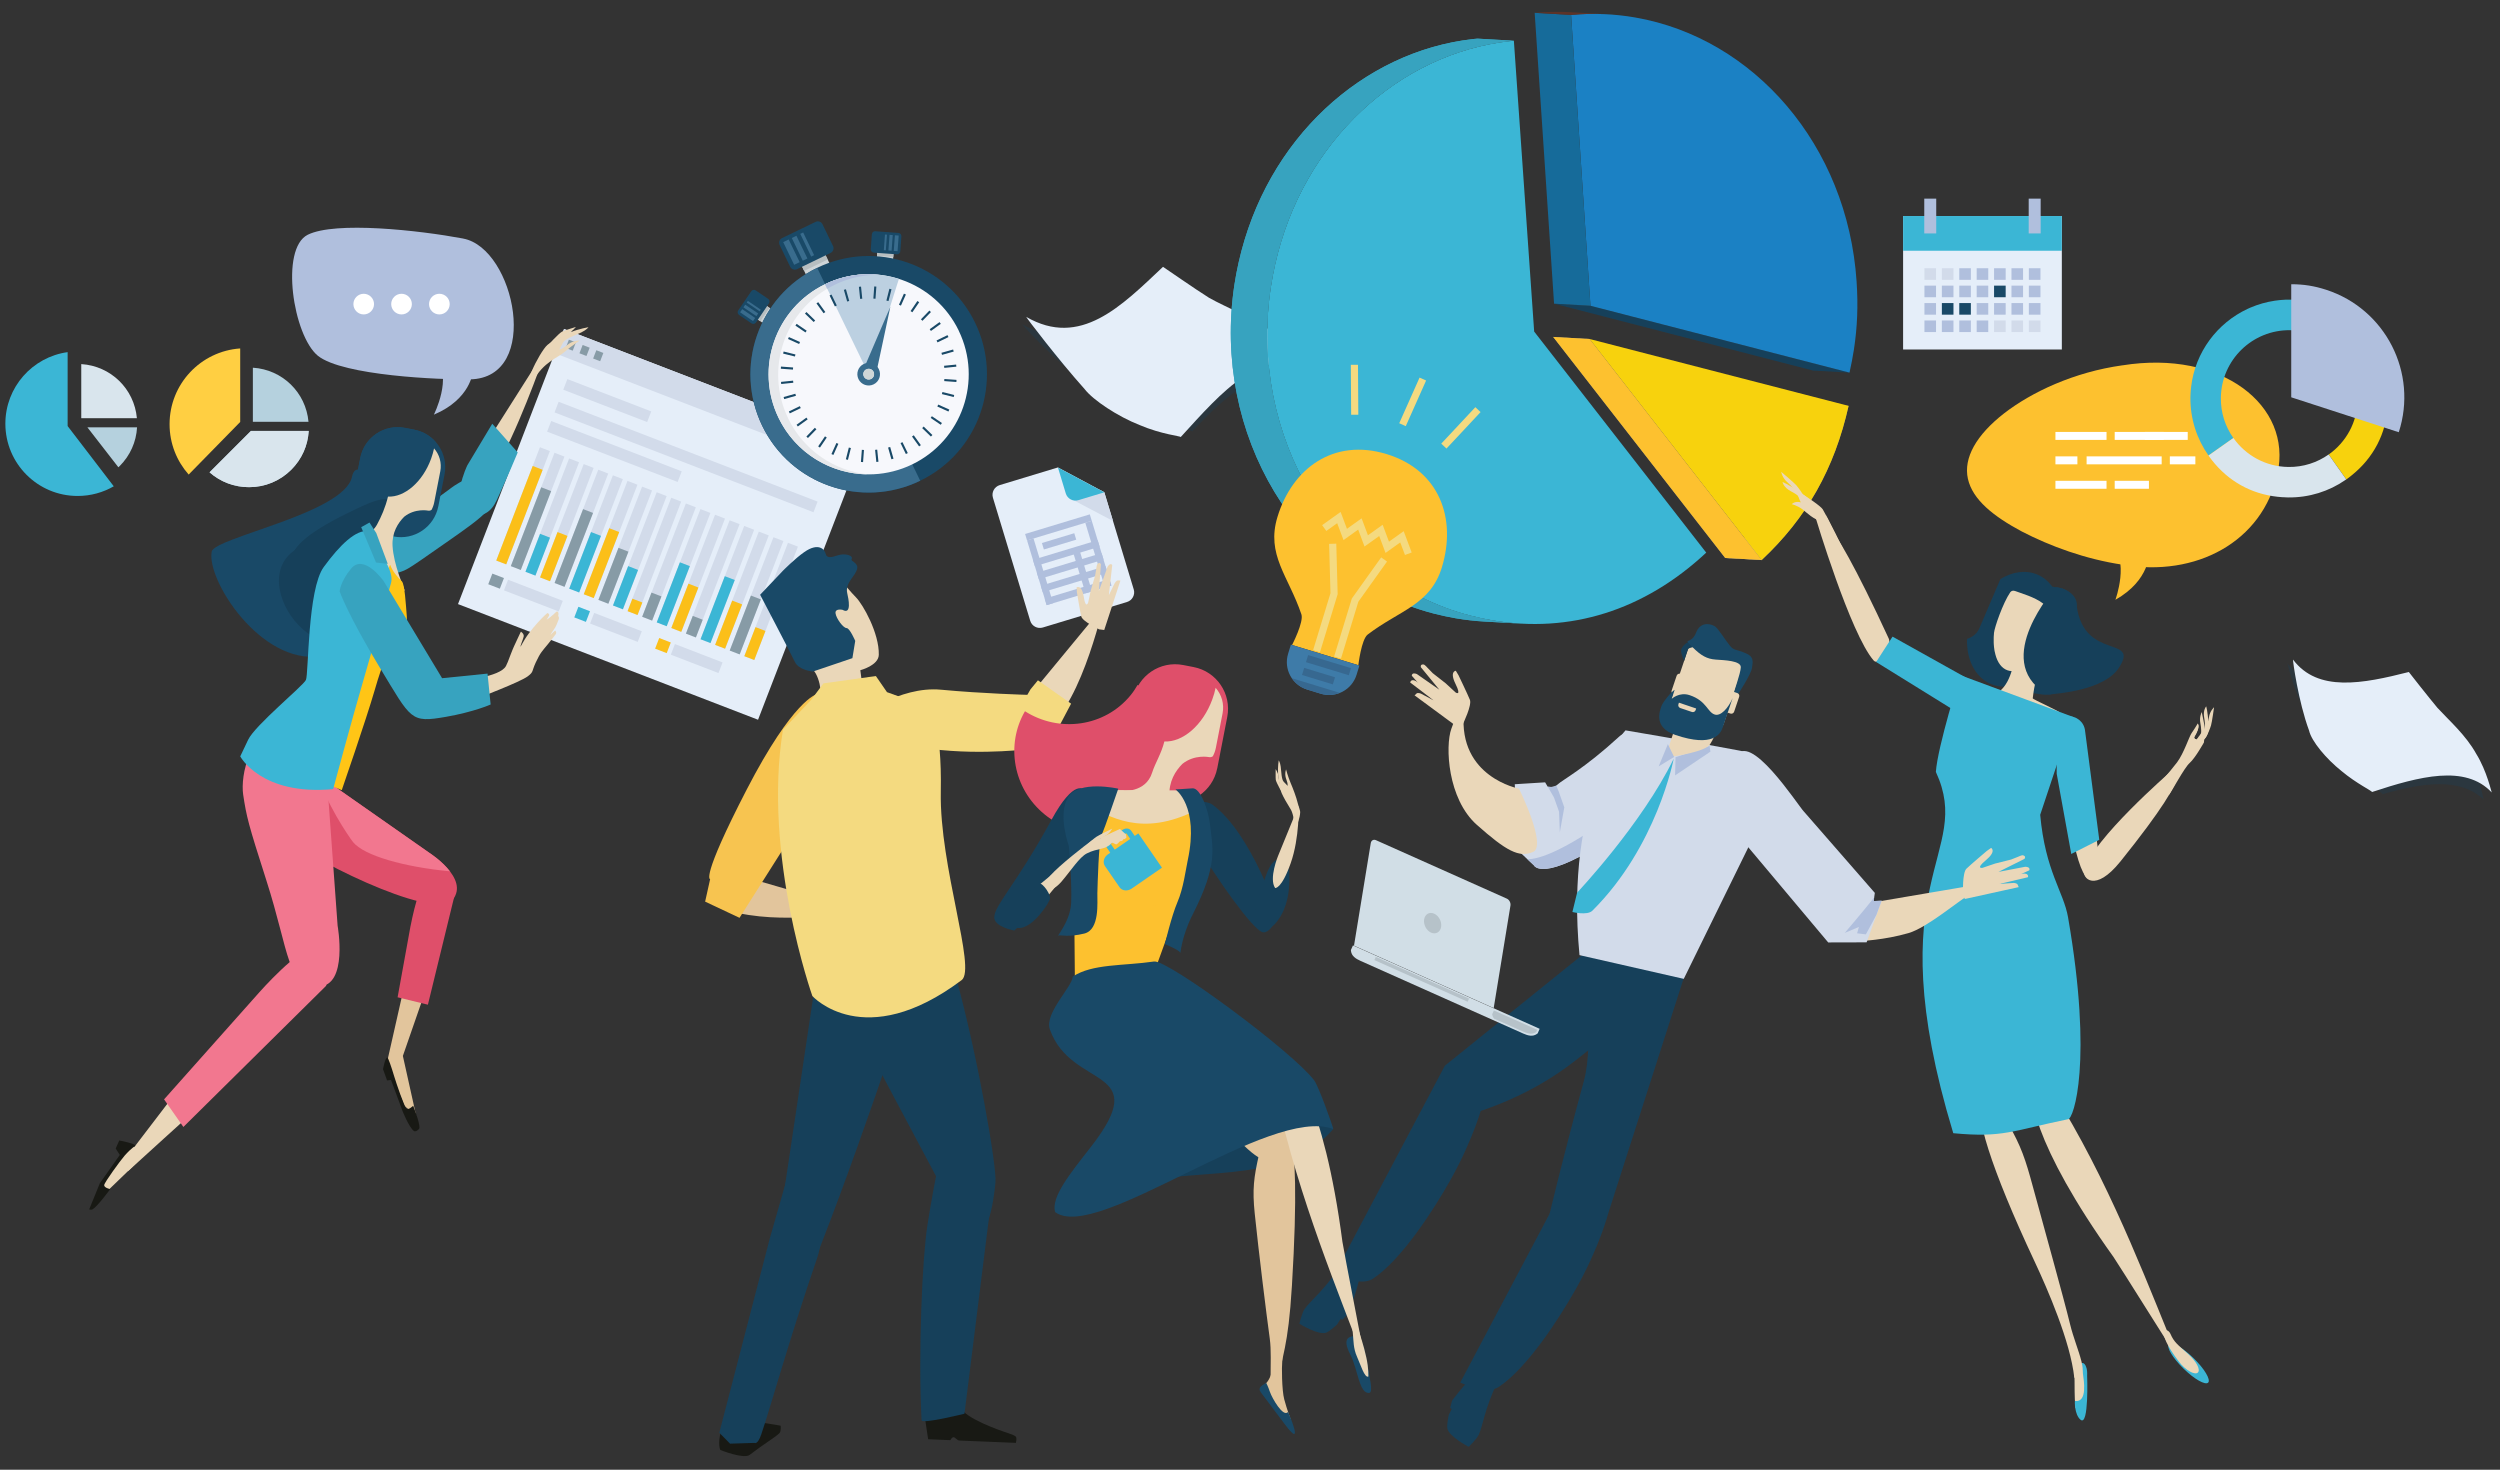 <svg xmlns="http://www.w3.org/2000/svg" xmlns:xlink="http://www.w3.org/1999/xlink" viewBox="0 0 750 440.93"><rect x="0" y="0" width="750" height="440.93" fill="#333333" stroke="none"/><defs><style>      .cls-1, .cls-2 {        fill: none;      }      .cls-3 {        fill: #166b9a;      }      .cls-4 {        fill: #8f8f8f;      }      .cls-5 {        fill: #f7c450;      }      .cls-6 {        fill: #b0bfdd;      }      .cls-7 {        fill: #376890;      }      .cls-8 {        fill: #3e7ba8;      }      .cls-9 {        fill: #d1dee6;      }      .cls-10 {        fill: #194967;      }      .cls-11 {        fill: #e2c59c;      }      .cls-12 {        fill: #181914;      }      .cls-13 {        fill: #879ba6;      }      .cls-14 {        fill: #ced5d8;      }      .cls-15 {        fill: #37a3bf;      }      .cls-16 {        fill: #e6e8eb;      }      .cls-17 {        fill: #ffcf42;      }      .cls-18 {        fill: #f2778f;      }      .cls-19 {        isolation: isolate;      }      .cls-20 {        fill: #fbbf19;      }      .cls-21 {        fill: #f7f8fc;      }      .cls-22 {        fill: #ffc516;      }      .cls-23 {        mix-blend-mode: multiply;      }      .cls-24 {        fill: #e5eef9;      }      .cls-25 {        fill: #ead7b9;      }      .cls-26 {        clip-path: url(#clippath-1);      }      .cls-27 {        clip-path: url(#clippath-2);      }      .cls-28 {        fill: #396c8d;      }      .cls-29 {        fill: #ced6d7;      }      .cls-30 {        fill: #fdc12f;      }      .cls-31 {        fill: #fff;      }      .cls-2 {        stroke: #f4da80;        stroke-miterlimit: 10;        stroke-width: 2.15px;      }      .cls-32 {        fill: #b7bec0;      }      .cls-33 {        fill: #bcd0e1;      }      .cls-34 {        fill: #16405a;      }      .cls-35 {        fill: #858585;      }      .cls-36 {        opacity: .3;      }      .cls-37 {        fill: #f4da80;      }      .cls-38 {        fill: #5d3328;      }      .cls-39 {        fill: #3bb6d5;      }      .cls-40 {        fill: #818181;      }      .cls-41 {        fill: #df4f6a;      }      .cls-42 {        fill: #d9e5ed;      }      .cls-43 {        fill: #b6c2c9;      }      .cls-44 {        fill: #d2dbea;      }      .cls-45 {        clip-path: url(#clippath);      }      .cls-46 {        fill: #b5d1de;      }      .cls-47 {        fill: #1b81c4;      }      .cls-48 {        fill: #f7d20d;      }    </style><clipPath id="clippath"><path class="cls-1" d="M528.49,168.02l-10.93-.62c13.5-12.63,21.86-27.44,26.08-46.26l10.93.62c-4.23,18.82-12.58,33.63-26.09,46.26Z"></path></clipPath><clipPath id="clippath-1"><path class="cls-1" d="M471.3,3.66c3.64.21,7.29.42,10.93.62-3.58-.2-7.22-.15-10.9.19l-10.93-.62c3.68-.33,7.32-.39,10.9-.18Z"></path></clipPath><clipPath id="clippath-2"><path class="cls-15" d="M456.23,187.08c-3.64-.21-7.28-.41-10.93-.62-2.87-.16-5.77-.5-8.69-1-2.14-.37-4.29-.84-6.45-1.39-40.92-10.57-66.67-53.9-59.83-98.69.34-2.2.75-4.41,1.25-6.61,8.38-37.27,37.31-63.31,70.31-67.05.5-.06.9-.11,1.34-.13l10.93.62c-.44.02-.84.07-1.34.13-33,3.73-61.93,29.77-70.31,67.05-.5,2.21-.91,4.41-1.25,6.61-6.83,44.78,18.91,88.12,59.83,98.68,2.16.56,4.31,1.02,6.45,1.39,2.91.51,5.81.84,8.68,1Z"></path></clipPath></defs><g class="cls-19"><g id="PPC_-_Content"><g><g><rect class="cls-24" x="154.08" y="109.06" width="88.45" height="96.47" transform="translate(-19.78 285.77) rotate(-68.92)"></rect><rect class="cls-44" x="208.92" y="71.43" width="7.79" height="96.47" transform="translate(24.62 275.2) rotate(-68.92)"></rect><rect class="cls-13" x="169.91" y="102.42" width="2.67" height="2.26" transform="translate(13.05 226.12) rotate(-68.93)"></rect><rect class="cls-13" x="174.03" y="104.01" width="2.67" height="2.26" transform="translate(14.19 230.96) rotate(-68.92)"></rect><rect class="cls-13" x="178.15" y="105.59" width="2.67" height="2.26" transform="translate(15.34 235.81) rotate(-68.92)"></rect></g><rect class="cls-44" x="204.1" y="95.47" width="3.42" height="83.26" transform="translate(3.87 279.83) rotate(-68.92)"></rect><rect class="cls-44" x="182.61" y="114.46" width="3.42" height="41.97" transform="translate(-8.35 258.72) rotate(-68.92)"></rect><rect class="cls-13" x="147.12" y="172.5" width="3.42" height="3.73" transform="translate(-67.4 250.5) rotate(-68.92)"></rect><rect class="cls-44" x="158.3" y="169.87" width="3.42" height="17.6" transform="translate(-64.25 263.72) rotate(-68.92)"></rect><rect class="cls-39" x="172.94" y="182.45" width="3.42" height="3.73" transform="translate(-60.12 281.05) rotate(-68.94)"></rect><rect class="cls-44" x="183.06" y="180.56" width="3.42" height="15.32" transform="translate(-57.3 292.93) rotate(-68.92)"></rect><rect class="cls-20" x="197.17" y="191.79" width="3.42" height="3.73" transform="translate(-53.36 309.55) rotate(-68.91)"></rect><rect class="cls-44" x="207.29" y="189.89" width="3.42" height="15.32" transform="translate(-50.49 321.53) rotate(-68.92)"></rect><rect class="cls-44" x="180.46" y="106.68" width="3.42" height="26.97" transform="translate(4.53 246.93) rotate(-68.92)"></rect><g><g><rect class="cls-44" x="138.7" y="150.14" width="36.43" height="3.2" transform="translate(-41.1 243.58) rotate(-68.92)"></rect><rect class="cls-44" x="143.08" y="151.82" width="36.44" height="3.2" transform="translate(-39.88 248.73) rotate(-68.92)"></rect><rect class="cls-44" x="147.46" y="153.51" width="36.44" height="3.2" transform="translate(-38.65 253.91) rotate(-68.92)"></rect><rect class="cls-44" x="151.84" y="155.2" width="36.43" height="3.2" transform="translate(-37.4 259.11) rotate(-68.93)"></rect><rect class="cls-44" x="156.21" y="156.88" width="36.44" height="3.2" transform="translate(-36.19 264.24) rotate(-68.92)"></rect><rect class="cls-44" x="160.59" y="158.57" width="36.44" height="3.2" transform="translate(-34.98 269.36) rotate(-68.91)"></rect><rect class="cls-44" x="164.97" y="160.26" width="36.44" height="3.2" transform="translate(-33.75 274.52) rotate(-68.91)"></rect><rect class="cls-44" x="169.34" y="161.95" width="36.43" height="3.2" transform="translate(-32.52 279.7) rotate(-68.91)"></rect><rect class="cls-44" x="173.72" y="163.63" width="36.43" height="3.2" transform="translate(-31.28 284.87) rotate(-68.91)"></rect><rect class="cls-44" x="178.1" y="165.32" width="36.44" height="3.2" transform="translate(-30.05 290.05) rotate(-68.92)"></rect><rect class="cls-44" x="182.48" y="167.01" width="36.44" height="3.2" transform="translate(-28.81 295.24) rotate(-68.92)"></rect><rect class="cls-44" x="186.85" y="168.7" width="36.43" height="3.2" transform="translate(-27.61 300.35) rotate(-68.91)"></rect><rect class="cls-44" x="191.23" y="170.38" width="36.43" height="3.2" transform="translate(-26.4 305.48) rotate(-68.9)"></rect><rect class="cls-44" x="195.61" y="172.07" width="36.43" height="3.2" transform="translate(-25.18 310.63) rotate(-68.9)"></rect><rect class="cls-44" x="199.98" y="173.76" width="36.44" height="3.2" transform="translate(-23.88 315.93) rotate(-68.93)"></rect><rect class="cls-44" x="204.36" y="175.44" width="36.44" height="3.2" transform="translate(-22.67 321.06) rotate(-68.92)"></rect><rect class="cls-44" x="208.74" y="177.13" width="36.44" height="3.2" transform="translate(-21.51 326.1) rotate(-68.89)"></rect><rect class="cls-44" x="213.12" y="178.82" width="36.43" height="3.2" transform="translate(-20.19 331.42) rotate(-68.93)"></rect></g><g><rect class="cls-20" x="221.79" y="191.45" width="9.35" height="3.2" transform="translate(-35.09 334.99) rotate(-68.93)"></rect><rect class="cls-13" x="214.74" y="185.88" width="17.68" height="3.2" transform="translate(-31.76 328.68) rotate(-68.92)"></rect><rect class="cls-20" x="211.47" y="185.8" width="14.24" height="3.2" transform="translate(-34.89 323.95) rotate(-68.92)"></rect><rect class="cls-39" x="205.16" y="181.3" width="20.27" height="3.2" transform="translate(-32.73 318.12) rotate(-68.95)"></rect><rect class="cls-13" x="205.45" y="186.41" width="5.7" height="3.2" transform="translate(-42.05 314.74) rotate(-68.92)"></rect><rect class="cls-20" x="198.33" y="180.73" width="14.26" height="3.2" transform="translate(-38.66 308.29) rotate(-68.88)"></rect><rect class="cls-39" x="192.33" y="176.68" width="19.32" height="3.2" transform="translate(-36.99 302.67) rotate(-68.93)"></rect><rect class="cls-13" x="191.65" y="180.38" width="7.78" height="3.2" transform="translate(-44.57 299.02) rotate(-68.93)"></rect><rect class="cls-20" x="188.48" y="180.44" width="4.02" height="3.2" transform="translate(-47.86 294.36) rotate(-68.93)"></rect><rect class="cls-39" x="181.34" y="174.73" width="12.66" height="3.19" transform="translate(-44.37 288) rotate(-68.92)"></rect><rect class="cls-13" x="175.65" y="171.14" width="16.74" height="3.2" transform="translate(-43.36 282.27) rotate(-68.91)"></rect><rect class="cls-20" x="169.84" y="167.35" width="21.23" height="3.2" transform="translate(-42.14 276.48) rotate(-68.9)"></rect><rect class="cls-39" x="166.43" y="167.08" width="18.2" height="3.2" transform="translate(-44.98 271.83) rotate(-68.93)"></rect><rect class="cls-13" x="160.27" y="162.8" width="23.76" height="3.2" transform="translate(-43.19 265.85) rotate(-68.91)"></rect><rect class="cls-20" x="158.84" y="165.4" width="14.58" height="3.2" transform="translate(-49.43 261.98) rotate(-68.93)"></rect><rect class="cls-39" x="155.22" y="164.82" width="12.2" height="3.2" transform="translate(-51.92 257.23) rotate(-68.96)"></rect><rect class="cls-13" x="146.63" y="157" width="25.35" height="3.2" transform="translate(-45.97 250.22) rotate(-68.93)"></rect><rect class="cls-20" x="140.63" y="152.95" width="30.41" height="3.2" transform="translate(-44.42 244.37) rotate(-68.92)"></rect></g></g></g><g><path class="cls-24" d="M340.12,176.81c.49,1.61-.42,3.31-2.03,3.79l-25.24,7.65c-1.61.49-3.31-.42-3.79-2.03l-11.18-36.89c-.49-1.61.42-3.31,2.03-3.8l17.47-5.3,13.91,7.44,8.82,29.12Z"></path><polygon class="cls-44" points="321.29 149.66 333.9 156.3 331.29 147.69 330.03 147.01 321.29 149.66"></polygon><path class="cls-39" d="M317.38,140.25l2.35,7.77c.49,1.61,2.18,2.52,3.79,2.03l7.77-2.35-13.91-7.44Z"></path><rect class="cls-6" x="310.91" y="168.86" width="20.29" height="2.03" transform="translate(-35.46 100.39) rotate(-16.86)"></rect><rect class="cls-6" x="312.66" y="161.38" width="10.14" height="2.03" transform="translate(-33.45 99.14) rotate(-16.86)"></rect><rect class="cls-6" x="309.74" y="164.97" width="20.29" height="2.03" transform="translate(-34.39 99.9) rotate(-16.86)"></rect><rect class="cls-6" x="307.38" y="157.21" width="20.29" height="2.03" transform="translate(-32.24 98.89) rotate(-16.86)"></rect><rect class="cls-6" x="312.09" y="172.74" width="20.29" height="2.03" transform="translate(-36.54 100.92) rotate(-16.86)"></rect><rect class="cls-6" x="313.27" y="176.62" width="20.29" height="2.03" transform="translate(-37.62 101.43) rotate(-16.86)"></rect><rect class="cls-6" x="311.01" y="161.4" width="2.03" height="20.29" transform="translate(-36.34 97.86) rotate(-16.86)"></rect><rect class="cls-6" x="323.69" y="164.82" width="2.03" height="13.19" transform="translate(-35.75 101.51) rotate(-16.86)"></rect><rect class="cls-6" x="328.48" y="156.11" width="2.03" height="20.29" transform="translate(-34.05 102.7) rotate(-16.86)"></rect></g><g class="cls-36"><path class="cls-34" d="M306.67,97.27c14.36,8.25,25.72-.45,36.87-10.35,0,.04,11.41,3.32,15.68,4.45,5.92,1.21,13.93,4.51,20.95,10.25,6.94,5.29,12.89,13.03,12.86,12.9-13.8-6.4-24.72,3.55-35.38,14.94-.07-.38-6.32-1.64-13.47-4.56-7.13-2.74-15.17-7.15-18.09-9.81-9.15-6.3-19.38-17.55-19.43-17.82Z"></path></g><path class="cls-24" d="M307.86,95.06c16.23,9.41,28.56-3.23,41.04-15.01,0-.04,9.91,6.86,13.8,9.28,5.38,3.04,12.94,5.81,19.66,10.72,6.64,4.44,12.44,11.01,12.43,10.92-16.11-7.91-28.25,6.68-40.58,20.15-.06-.32-5.73-.79-12.31-3.6-6.53-2.56-13.97-7.46-16.53-10.81-8.02-8.97-17.47-21.4-17.51-21.65Z"></path><g><g class="cls-19"><g class="cls-19"><g class="cls-45"><g class="cls-19"><path class="cls-35" d="M528.49,168.02l-10.93-.62c13.5-12.63,21.86-27.44,26.08-46.26l10.93.62c-4.23,18.82-12.58,33.63-26.09,46.26"></path></g></g></g><path class="cls-4" d="M476.88,101.7l51.61,66.32c13.5-12.63,21.86-27.44,26.09-46.26-4.23,18.82-12.58,33.63-26.09,46.26l-51.61-66.32Z"></path><polygon class="cls-40" points="528.49 168.02 517.56 167.4 465.95 101.08 476.88 101.7 528.49 168.02"></polygon><path class="cls-48" d="M476.88,101.7l77.7,20.06c-4.23,18.82-12.58,33.63-26.09,46.26l-51.61-66.32Z"></path><polygon class="cls-30" points="528.49 168.02 517.56 167.4 465.95 101.08 476.88 101.7 528.49 168.02"></polygon></g><g class="cls-19"><polygon class="cls-34" points="554.85 111.79 543.92 111.17 466.22 91.1 477.14 91.73 554.85 111.79"></polygon><path class="cls-47" d="M490.54,5.24c35.52,6.16,63.72,38.22,66.44,79.23.48,7.23.23,13.68-.81,20.43-.35,2.25-.79,4.53-1.32,6.89l-77.71-20.06-5.81-87.26c6.56-.59,12.99-.31,19.2.77Z"></path><polygon class="cls-3" points="477.14 91.73 466.22 91.1 460.4 3.85 471.33 4.47 477.14 91.73"></polygon><g class="cls-19"><g class="cls-26"><g class="cls-19"><path class="cls-38" d="M471.33,4.47l-10.93-.62c3.68-.33,7.32-.39,10.9-.18l10.93.62c-3.58-.2-7.22-.15-10.9.19"></path></g></g></g></g><g class="cls-19"><path class="cls-39" d="M454.16,12.21l6.09,87.26,51.62,66.32c-18.57,17.35-40.91,24.35-64.32,20.29-2.14-.37-4.29-.83-6.45-1.39-40.92-10.57-66.67-53.9-59.83-98.68.34-2.2.75-4.41,1.25-6.61,8.38-37.27,37.31-63.32,70.31-67.05.5-.06.9-.11,1.34-.13Z"></path><g><path class="cls-15" d="M456.23,187.08c-3.64-.21-7.28-.41-10.93-.62-2.87-.16-5.77-.5-8.69-1-2.14-.37-4.29-.84-6.45-1.39-40.92-10.57-66.67-53.9-59.83-98.69.34-2.2.75-4.41,1.25-6.61,8.38-37.27,37.31-63.31,70.31-67.05.5-.06.9-.11,1.34-.13l10.93.62c-.44.02-.84.07-1.34.13-33,3.73-61.93,29.77-70.31,67.05-.5,2.21-.91,4.41-1.25,6.61-6.83,44.78,18.91,88.12,59.83,98.68,2.16.56,4.31,1.02,6.45,1.39,2.91.51,5.81.84,8.68,1Z"></path><g class="cls-27"><g class="cls-19"><path class="cls-15" d="M456.23,187.08l-10.93-.62c-2.87-.16-5.77-.5-8.69-1-2.14-.37-4.29-.84-6.45-1.39-40.92-10.57-66.67-53.9-59.83-98.69.34-2.2.75-4.41,1.25-6.61,5.76-25.61,21.22-45.92,41.04-57.33l10.93.62c-19.81,11.41-35.28,31.72-41.04,57.33-.5,2.21-.91,4.41-1.25,6.61-6.83,44.78,18.91,88.12,59.83,98.68,2.16.56,4.31,1.02,6.45,1.39,2.91.51,5.81.84,8.68,1"></path><path class="cls-15" d="M423.55,22.05l-10.93-.62c9.02-5.2,18.95-8.55,29.27-9.71.5-.06.9-.11,1.34-.13l10.93.62c-.44.02-.84.07-1.34.13-10.32,1.17-20.25,4.52-29.27,9.71"></path></g></g></g></g></g><g><path class="cls-6" d="M138.95,71.56c-13.33-2.49-38.36-5.25-46.64-1.13-8.35,4.2-4.39,30.19,3.05,36.3,7.5,6.02,36.91,7.22,45.59,7.08,21.62-.35,13.53-39.35-2-42.24Z"></path><path class="cls-6" d="M141.84,111.55s-.58,8.18-11.68,12.85c0,0,5.75-11.36.58-16.94-3.1-3.35,11.1,4.09,11.1,4.09Z"></path></g><g><path class="cls-25" d="M622.69,422.31s-.27-1.3-.3-4.77c-.02-2.03,0-4.4-.11-5.36-.21-2.06,2.67-2.58,3.13-.83.46,1.74.31,10-1.49,10.74-.71.29-1.42.44-1.23.23Z"></path><path class="cls-39" d="M622.47,420.3c3.88.52,2.65-6.3,2.42-8.13-.22-1.75-.73-1.56-.57-2.82.14-1.06,2.03-.41,1.82,3.34,0,0,.59,15.37-1.98,13.23-1.87-1.56-1.73-5.63-1.69-5.62Z"></path><path class="cls-25" d="M594.94,330.31c1.04-.82,5.36,3.01,7.41,6.59,4.03,7.02,5.32,11.01,7.49,19.02,3.44,12.7,9.11,32.84,11.21,41.45,1.89,7.76,6.72,16.34,1.24,15.94-1.17-10.82-8.01-26.54-11.87-34.77-13.19-28.09-18.68-45.72-15.48-48.22Z"></path><path class="cls-25" d="M618.87,332.42c-1.09-1.83-2.17-3.63-3.25-5.39-2.37-2.29-4.09-3.33-4.95-2.79-3.22,2.05-.84,19.03,23.38,52.86,1.22,1.7,20.11,31.96,19.78,31.17-8.66-20.64-18.83-48.71-34.96-75.85Z"></path><path class="cls-39" d="M655.04,410.57c3.25,3.18,6.57,5.07,7.41,4.21.84-.86-1.11-4.14-4.36-7.32-3.25-3.18-6.57-5.07-7.41-4.21-.84.86,1.11,4.14,4.36,7.32Z"></path><path class="cls-25" d="M653.66,408.49c2.03,2.67,4.86,4.13,5.71,3.27.84-.86-.43-3.31-2.93-5.55-3.16-2.83-4.25-3.58-5.3-6.04-.98-2.31-5.1-1.72,2.53,8.32Z"></path><path class="cls-34" d="M593.83,188.44l6.29-14.72c3.59-2.21,7.61-2.83,11.13-1.33,6.79,2.9,9.16,12.59,5.29,21.65-3.87,9.06-12.51,14.05-19.3,11.15-4.75-2.03-7.33-7.39-7.13-13.52,1.64-.49,3.03-1.62,3.72-3.23Z"></path><path class="cls-34" d="M619.52,204.74c-.38,2.52-3.57,4.12-7.12,3.58l-8.1-1.22c-3.55-.54-6.12-3.02-5.74-5.53l3.48-22.97c.38-2.52,3.57-4.12,7.12-3.59l8.1,1.23c3.55.53,6.12,3.02,5.74,5.53l-3.48,22.97Z"></path><path class="cls-25" d="M596.46,208.86c-5.2.78-7.37-.47-4.21,1.98,1.16,2.55,23.84,5.46,25.75,3.06.32-.4-8.22-4.07-8.18-4.42.5-4.09,1.18-7.48,3.45-11.59.05-.36-.14-.7-.42-.77-1.67-.39-3.35-.82-5.03-1.22-.28-.06-3.73-.21-3.43,1.55-.78,4.39-2.43,10.6-7.93,11.42Z"></path><path class="cls-25" d="M598.42,195.54c-.03-.17-.07-.35-.1-.53,0-.05-.02-.11-.02-.16-.04-.22-.07-.44-.09-.68,0-.06-.01-.12-.02-.18-.02-.17-.03-.34-.04-.52,0-.09-.01-.19-.02-.29,0-.15-.02-.3-.02-.45,0-.1,0-.21,0-.31,0-.19,0-.39,0-.59,0-.15,0-.3,0-.45,0-.13,0-.27.01-.41,0-.14.01-.28.03-.42,0-.12.01-.24.03-.36,0-.1.01-.19.01-.29h0c.15-1.66,2.68-9,4.89-12.23.27-.39.82-.6,1.44-.37,3.73,1.45,15.61,4.03,9.74,13.91h0s-.43.91-.63,1.31c-.02.04-.04.07-.06.1-.21.4-.42.79-.64,1.17-.02.03-.03.05-.04.07-.23.38-.46.76-.69,1.11,0,.01-.01.03-.03.04-3.02,4.59-6.84,7.14-9.9,6.09-1.78-.61-3.03-2.35-3.66-4.77h0s-.01-.04-.01-.06c-.05-.19-.09-.37-.13-.56-.01-.06-.02-.12-.03-.17Z"></path><path class="cls-25" d="M660.17,221.55s.71.61,1.22.08c.83-.88,1.66-3.16,1.91-3.98.29-.92.92-5.48.92-5.48,0,0-1.27,1.15-1.53,2.98-.38,2.68-2.52,6.4-2.52,6.4Z"></path><path class="cls-25" d="M660.41,220.97c1.14-1.31,1.26-3.31.84-5.71-.41-2.27.62-3.36.62-3.36,0,0,.42,1.43.68,5.03.07,1.01.09,2.11-.21,3.07-.89,2.89-4.86,4.33-1.92.97Z"></path><path class="cls-25" d="M562.11,198.16c-6.98-7.95-17.46-42.98-17.46-42.98,0,0,1.64-7.69,21.99,36.43,1.02,2.2-2.8,8.52-4.53,6.55Z"></path><g><path class="cls-25" d="M541.62,151.9c-.37-1.86-2.02-3.3-4.37-4.53-2.23-1.17-2.49-2.78-2.49-2.78,0,0,1.52.6,4.79,2.78.92.61,1.83,1.27,2.69,1.95,2.85,2.21.32,7.37-.62,2.59Z"></path><path class="cls-25" d="M546.64,156.29c-2.17,0-5.08-2.88-5.75-3.38-1.93-1.44-3.4-1.63-3.38-1.66,2.06-1.88,5.03.76,6.74.85,1.7.09,3.63,4.19,2.38,4.19Z"></path><path class="cls-25" d="M551.17,169.8c-1.41-4.77-2.93-10.29-4.75-12.53-2.6-3.2-5.35-3.71-6.17-6.45-.09-.3-.24-.57-.37-.86-.34-.76-.58-1.68-.77-1.98-.2-.34-.9-1.22-.48-.99,3.72,2.15,7.67,4.92,8.2,5.82,1.08,1.83,6.64,12.27,7.9,16.57,1.42,4.85-1.65,6.87-3.56.42Z"></path><path class="cls-25" d="M540.66,150.73s.98-.31.79-1.08c-.32-1.27-1.96-3.36-2.57-4.08-.68-.79-4.53-4.03-4.53-4.03,0,0,.32,1.84,1.87,3.15,2.26,1.9,4.45,6.05,4.45,6.05Z"></path><path class="cls-25" d="M558.41,175.96c-1.16,3.22,1.66,12.36-.14,12.45-5.38-8.29-10.5-33.87-10.5-33.87l10.63,21.42Z"></path></g><path class="cls-25" d="M624.12,231.1c3.42,4.28,4.25,16.35,5.31,24.14.6,4.39-.8,7.21-.8,7.21,0,0-3.91,8.88-8.23-19.3-1.08-7.05,2.43-13.65,3.72-12.05Z"></path><path class="cls-25" d="M625.24,261.1c2.54-9.31,25.77-29.45,25.77-29.45,0,0,10.74-5.08-14.87,26.78-7.69,9.56-11.52,4.96-10.9,2.67Z"></path><path class="cls-25" d="M660.87,219.12l.59.64-.28,2.98s-2.63,4.71-4.27,6.14c-1.63,1.42-5.48,8.76-6.18,9.5-.71.74-5.3-.53-5.3-.53,0,0,5.67-6.42,7.71-9.17,2.03-2.73,3.58-7.64,4.34-8.74,1.3-1.88,1.84-2.91,1.84-2.91,0,0,.91.83-.94,3.9-.49.81.68.93.68.93l1.82-2.74Z"></path><path class="cls-39" d="M588.04,202.53l33.81,12.52-9.79,29.39c1.53,16.95,7.02,23.06,8.35,30.72,7.54,43.5,1.65,60.53.03,60.6-16.91,3.48-19.47,5.62-34.46,4.2-23.32-76.96,6.42-83.28-5.22-108.38.51-7.59,7.28-29.05,7.28-29.05Z"></path><path class="cls-39" d="M562.84,198.6l26.04,16.13,11.62,3.97c.94-.37,1.73-1,2.25-1.87l.35-.59c1.36-2.3.28-5.37-2.42-6.88l-32.92-18.37-4.92,7.61Z"></path><path class="cls-39" d="M621.38,256.2l-4.37-24.08-.07-16.02c.72-.6,1.62-1.01,2.63-1.11l.68-.07c2.65-.26,5.01,1.67,5.27,4.32l4.26,32.7-8.41,4.26Z"></path><path class="cls-25" d="M660.12,222.79s1.48-2.33,1.42-3.71c-.05-.96-1.02-5.46-1.02-5.46,0,0-.79,1.52-.41,3.32.56,2.64.02,5.85.02,5.85Z"></path><path class="cls-25" d="M659.05,221.86s-.79-.03-.97-.33c-.08.25-.09.52-.11.72-.07.45-1.11,3.38-1.11,3.38,0,0,1.16-1.97,1.62-2.47.29-.31.73-1.15,1.11-1.85.05-.09.05-.26.11-.43l-.65.98Z"></path><path class="cls-25" d="M658.38,220.93c1.25-2.06,1.25-3.12,1.11-3.59-.29.49-.78,1.27-1.51,2.33-.26.38-.62,1.22-1.06,2.28-.09.2.65.6.48,2.49-.03.34,1.08-1.46,1.5-2.62-.3-.07-.9-.27-.52-.9Z"></path><path class="cls-34" d="M616.47,176.48c.17-.1.35-.19.52-.29l.28.04c3.55.53,5.4,3.01,5.74,5.53,2.23,16.6,18.96,8.78,12.7,18.52-4.4,6.85-18.45,7.78-20.96,8.07-.39-.11-.8-.19-1.15-.4-16.18-10.05,2.88-31.47,2.88-31.47Z"></path></g><g><path class="cls-30" d="M636.7,109.6c-14.57,2.04-27.24,8.04-35.49,14.42-8.32,6.49-12.22,13.36-10.84,19.61,1.4,6.31,7.73,11.3,16.16,15.81,8.49,4.4,19.07,8.31,30.28,9.98,21.85,3.81,41.97-6.76,46.44-27.32,4.52-20.44-16.78-37.26-46.55-32.49Z"></path><path class="cls-30" d="M644.73,165.82s.37,8.19-10.11,14.12c0,0,4.39-11.95-1.38-16.89-3.47-2.96,11.5,2.78,11.5,2.78Z"></path></g><g><polygon class="cls-11" points="122.44 290.68 116.04 318.98 121.34 331.78 124.85 334.72 120.86 316.78 128.08 295.96 122.44 290.68"></polygon><path class="cls-12" d="M114.92,320.79l1.2,3.34,1.19-.14,3.47,9.38s1.85,4.69,3.38,5.93c.5.4,1.65-.48,1.68-.93.1-1.67-1.89-6.64-1.89-6.64,0,0-1.36,1.37-2.01.86-.65-.51-3.1-7.76-3.66-9.62-.95-3.2-1.82-5.64-2.07-5.69-.67-.12-1.31,3.51-1.31,3.51Z"></path><path class="cls-41" d="M123.17,277.75l-3.89,21.44,9.09,2.22,8.37-34.31s-1.44-8.09-7.02-6.28c-3.59,1.16-6.54,16.93-6.54,16.93Z"></path><path class="cls-41" d="M128.72,255.79l-30.09-21.06s-13.76-14.37-16.02-11.77c-3.25,3.75,1.22,25.43,2.97,27.89,3.46,4.86,44.69,25.95,50.23,19.07,5.16-6.42-7.09-14.13-7.09-14.13Z"></path><path class="cls-18" d="M128.72,255.79l-30.09-21.06s-13.76-14.37-16.02-11.77c-.27.32,13.27,9.17,13.1,9.72,1.39,7.23,9.04,18.5,10.2,19.94,3.28,4.07,15.27,7.46,29.07,8.78-2.48-3.22-6.26-5.6-6.26-5.6Z"></path><path class="cls-25" d="M38.42,351.34s21.8-19.85,21.34-19.32c-.46.52-8.62-2.11-8.62-2.11l-12.28,16.08-.44,5.35Z"></path><polygon class="cls-25" points="43.83 345.39 38.73 343.41 31.55 354.07 29.15 360.25 39.49 350.28 43.83 345.39"></polygon><path class="cls-12" d="M35.77,342.15l-1.06,2.4,1.23,1.93-5.98,8.48-3.21,7.86s.63.21,1.02-.02c1.46-.81,5.29-6.06,5.29-6.06,0,0-1.88-.4-1.8-1.22.08-.82,4.81-7.3,6.08-8.77,2.18-2.53,3.33-2.88,3.23-3.12-.26-.63-4.8-1.49-4.8-1.49Z"></path><path class="cls-18" d="M77.83,297.65l-28.61,32.16,5.79,8.28,42.83-42.35s2.19-9.12-4.27-10.71c-3.76-.93-15.75,12.63-15.75,12.63Z"></path><path class="cls-18" d="M101.28,277.66l-3.24-44.51s-7.14-9.53-10.63-10.94c-13.02-5.28-15.23,11.06-14.47,16.09,1,6.71,1.54,8.88,6.96,25.79,7.05,21.96,6.1,31.97,15.7,31.85,8.96-.11,5.68-18.27,5.68-18.27Z"></path><g><path class="cls-25" d="M142.02,147.73s2.38,1.15,8.89-11.35c6.51-12.5,13.26-32.32,13.26-32.32l-17.47,27.56s-6.23,10.83-4.68,16.11Z"></path><path class="cls-25" d="M159.89,114.33c3.27-5.86,7.32-6.87,9.43-8.72,2.12-1.86,4.68-3.47,4.65-3.47-2.99.02-4.11,1.87-5.37,2.41-1.26.53-.75.49.26-1.67.58-1.23,3.63-2.24,5.52-3.15,1.63-.79,2.16-1.56,2.16-1.56,0,0-2.76.43-5.38,1.49-3.16,1.29-6.32,3.29-6.95,3.83-1.14,1-3.44,4.84-4.66,7.83-1.37,3.36-2.01,7.23.34,3.02Z"></path><path class="cls-25" d="M164.14,103.85s3.53-3.9,4.5-4.38c.68-.34,4.13-1.39,4.13-1.39,0,0-1.18,1.54-2.54,2.04-1.36.5-6.09,3.74-6.09,3.74Z"></path></g><path class="cls-15" d="M140.2,139.59s-5.7,11.69.82,14.38c3.7,1.53,6.35-.38,8.01-3.94,3.1-6.62,6.29-14.3,6.29-14.3l-7.64-8.61-7.48,12.47Z"></path><path class="cls-15" d="M134.99,146.66l-22.66,16.56s-5.02,5.94-3.65,8.29c1.98,3.39,6.93,1.33,9.15.69,4.4-1.26,2.5.02,15.76-9.26,12.12-8.48,17.21-11.84,13.47-17.75-3.48-5.51-12.07,1.47-12.07,1.47Z"></path><path class="cls-10" d="M131.49,151.9c-1.21,6.21-7.23,10.26-13.43,9.04l-1.77-5.89c-6.2-1.21-10.25-7.22-9.04-13.43l.82-4.21c1.21-6.21,7.22-10.26,13.43-9.05l2.81.55c6.21,1.21,10.26,7.22,9.05,13.43l-1.86,9.55Z"></path><path class="cls-10" d="M107.25,141.63l.82-4.21c1.21-6.21,7.22-10.26,13.43-9.05l2.81.55c2.57.5,4.76,1.83,6.37,3.65-.28,2.49-.96,5.04-2.08,7.55-3.48,7.82-10.16,12.84-16.55,13.17-3.67-2.5-5.7-7.03-4.8-11.67Z"></path><path class="cls-10" d="M117.7,160.54c1.58-8.08-10.41-25.79-12.09-17.55-2.25,11.02-41.26,18.23-42.09,22.49-1.65,8.44,14.67,33.93,32.6,31.4,8.7-1.23,16.16-7.54,17.8-15.98.78-4.02-.1-7.97-2.16-11.2,2.98-2.13,5.18-5.32,5.93-9.16Z"></path><path class="cls-34" d="M116.63,180.59c-1.63,8.33-9.84,13.74-18.35,12.08-8.51-1.66-16.01-12.5-14.38-20.83,1.62-8.33,11.76-10.99,20.27-9.33,8.5,1.66,14.09,9.76,12.46,18.08Z"></path><path class="cls-34" d="M104.72,153.72c6.15-2.98,12.19-6.08,13.91-2.05,1.72,4.03-1.99,9.47-8.28,12.15-6.29,2.68-16.14,16.12-17.86,12.09-1.72-4.03-15.85-8.6,12.23-22.19Z"></path><path class="cls-25" d="M130.22,134.5c-.21,1.03-.51,2.07-.89,3.12-2.54,6.99-7.99,11.61-12.93,11.36-.78,3.24-2.02,6.05-3.29,8.39-1.45,2.67-5.37,5.03-5.37,5.03-1.8,4.88,13.91,15.62,13.66,14.73-.25-.89-3.31-7.65-3.64-13.37-.22-3.98,1.63-6.87,3.5-8.74,3.3-2.63,7.17-1.83,7.17-1.83.37.07.74-.02,1.03-.23.38-.7.65-1.46.81-2.28l1.81-9.27c.5-2.57-.27-5.09-1.88-6.91Z"></path><path class="cls-22" d="M97.39,234.91l5.14,2.13s7.31-21.13,9.88-30c2.56-8.87,3.99-11.49,5.65-13.82,1.66-2.33,4.27-4.75,3.98-8.38-.3-3.62-.62-9.56-1.47-10.42-1.36-1.38-2.8-2.98-3.51-4.96-.39-1.09-19.68,65.45-19.68,65.45Z"></path><path class="cls-39" d="M99.94,236.75s5.79-21.46,8.94-32.19c3.14-10.73,7.7-27.12,8.44-29.71.74-2.59-1.62-6.31-1.62-6.31,0,0-4.29-9.11-5.16-9.22-3.78-.46-8.51,4.07-13.42,10.79-4.9,6.72-4.5,32.1-5.35,33.89-.85,1.8-15.24,13.54-17.33,17.93-2.08,4.39-2.37,4.99-2.37,4.99,0,0,6.25,11.83,27.86,9.82Z"></path><polygon class="cls-15" points="110.85 156.76 112.89 159.94 116.33 169.16 112.81 168.76 108.36 158.15 110.85 156.76"></polygon><path class="cls-25" d="M138.22,204.2s11.92-1.04,13.59-4.44c.52-1.07.47-1.01,1.4-3.45.94-2.44,1.22-2.85,2.07-4.73.85-1.89,1-2.08,1-2.08,0,0,.98.61.83,1.43-.13.73-.86,2.32-.96,2.94-.09.63.63-1.33,2.46-3.8,1.83-2.47,3.95-4.67,4.92-5.55.62-.56.71-.63.75-.61.32.2.6.4.46.76-.12.31-.81,1.25-.73,1.22.32-.11,1.8-1.34,2.03-1.56.24-.24.57-.58.8-.76.46-.37.91.21.62,1.19,0,.01.28.45.21.75-.04.16-.06.27-.1.42-.05.17-.16.35-.21.52-.22.64-.5,1.24-.8,1.81-.12.23-1.48,2.08-1.36,2.16,0,0,1.3-1.32,1.4-1.21.22.22.36.72.17.97-.35.47-.87,1.18-2.39,3.06-1.68,2.08-2.21,2.4-3.65,5.5-1.26,2.71-.58,2.78-2.38,4.14-2.41,1.82-14.56,6.32-16.62,7.28-2.06.96-3.51-5.96-3.51-5.96Z"></path><path class="cls-15" d="M132.63,203.46l-17.54-29.13s-5.93-8.42-9.78-3.73c-3.24,3.95-3.42,6.82-3.42,6.82,0,0,2.46,7.06,12.01,22.8,9.55,15.74,9.17,16.69,19.84,14.84,8.49-1.48,13.45-3.71,13.45-3.71l-.93-9.27-13.63,1.38Z"></path></g><g><path class="cls-31" d="M112.21,91.23c0,1.71-1.39,3.1-3.1,3.1s-3.09-1.39-3.09-3.1,1.39-3.1,3.09-3.1,3.1,1.39,3.1,3.1Z"></path><path class="cls-31" d="M123.56,91.23c0,1.71-1.39,3.1-3.1,3.1s-3.1-1.39-3.1-3.1,1.39-3.1,3.1-3.1,3.1,1.39,3.1,3.1Z"></path><path class="cls-31" d="M134.91,91.23c0,1.71-1.39,3.1-3.1,3.1s-3.1-1.39-3.1-3.1,1.39-3.1,3.1-3.1,3.1,1.39,3.1,3.1Z"></path></g><g><rect class="cls-31" x="616.63" y="129.58" width="15.33" height="2.39"></rect><rect class="cls-31" x="634.41" y="129.58" width="14.71" height="2.39"></rect><rect class="cls-31" x="643.45" y="129.58" width="12.87" height="2.39"></rect><rect class="cls-31" x="616.63" y="136.91" width="6.59" height="2.39"></rect><rect class="cls-31" x="625.98" y="136.91" width="22.52" height="2.39"></rect><rect class="cls-31" x="650.95" y="136.91" width="7.66" height="2.39"></rect><rect class="cls-31" x="616.63" y="144.24" width="15.33" height="2.39"></rect><rect class="cls-31" x="634.41" y="144.24" width="10.27" height="2.39"></rect></g><g><path class="cls-34" d="M391.35,392.74c-.75,1.12-1.54,4.37-1.54,4.37,0,0,5.59,3.51,8.02,2.7.64-.21,1.93-1.25,3.2-2.36.21-.19.9-1.47,1.11-1.66.39-.35.29.38.63.06.88-.84,1.52-1.51,1.56-1.6,3.19-7.86,3.52-11.27,3.52-11.27,0,0-3.67-6.28-5.8-3.09-5.01,7.51-9.04,10.4-10.69,12.85Z"></path><path class="cls-44" d="M499.92,229.47s4.81,7.49-16.23,21.6c-21.04,14.11-23.51,8.54-23.51,8.54l-4.88-4.57-.87-19.77,9.11-.57.76,1.29s1.85.5,3.03-.68c1.17-1.18,7.94-4.69,18.49-14.39,4.86-4.47,13.18,7.11,14.1,8.56Z"></path><path class="cls-6" d="M499.92,229.47c-.71-1.12-5.25-3.64-4.79-2.92,0,0,4.81,7.49-16.23,21.6-11.74,7.88-17.7,9.62-20.67,9.62l1.95,1.83s2.47,5.58,23.51-8.54c21.04-14.11,16.23-21.6,16.23-21.6Z"></path><path class="cls-25" d="M455.7,236.59s-18.27-3.4-16.53-22.72c.51-5.74-1.86-.5-3.76,4.75-1.9,5.25-1.12,21.07,7.65,28.84,8.76,7.77,12.69,9.98,16.89,8.11,4.2-1.86-4.24-18.98-4.24-18.98Z"></path><path class="cls-34" d="M400.33,382.32s7.81,3.78,11.52,1.32c8.55-5.65,18.2-20.62,23.18-29.45,7.14-12.66,9.72-22.74,9.72-22.74l-11.29-11.74-33.13,62.6Z"></path><path class="cls-34" d="M443.59,430.49c-.58,1.22-2.97,3.56-2.97,3.56,0,0-5.87-3.01-6.42-5.52-.14-.66.08-2.29.4-3.95.05-.29.8-1.53.86-1.8.1-.51-.47-.05-.37-.51.28-1.19.52-2.08.58-2.16,5.13-6.76,7.89-8.79,7.89-8.79,0,0,7.27-.05,5.62,3.41-3.89,8.15-4.32,13.09-5.58,15.76Z"></path><path class="cls-34" d="M438.09,414.77s7.81,3.78,11.52,1.32c8.55-5.65,18.2-20.62,23.18-29.45,7.14-12.66,9.71-22.74,9.71-22.74l-11.29-11.74-33.13,62.6Z"></path><path class="cls-34" d="M485.34,277.89l-51.84,41.79,2.95,15.81s17.63-3.58,33.96-15.66c6.93-5.13,21.98-17.23,23.98-25.13,2.72-10.69-9.04-16.81-9.04-16.81Z"></path><path class="cls-34" d="M506.3,289.75l-23.8,74.16-17.65.39s3.79-16.14,10.34-40.11c3.25-11.9-.82-33.59,5.17-39.11,8.11-7.48,25.94,4.67,25.94,4.67Z"></path><path class="cls-44" d="M473.85,286.54l31.28,7.12,20.05-40.85s12.68-24.61-3.22-27.61c-15.91-3.01-34.31-6.09-34.31-6.09,0,0-18.34,19.3-13.8,67.44Z"></path><path class="cls-25" d="M562.96,270.54l29.99-5.1s2.63,2.3.28,2.75c-.28.05-.42-1.1-1.56-.4-4.6,2.83-13.6,10.52-19.1,12.13-7.24,2.11-14.51,2.4-14.51,2.4l4.9-11.78Z"></path><path class="cls-39" d="M502.11,227.61s-4.98,26.32-24.4,45.6c-1.53,1.52-5.99.39-5.99.39l1.41-5.8s19.39-20.51,28.98-40.19Z"></path><polygon class="cls-6" points="502.66 227.16 502.53 232.62 513.13 225.49 512.88 223.75 502.66 227.16"></polygon><path class="cls-6" d="M469.3,242.23l-1.66-4.71-.77-1.85c-1.14.69-2.56.31-2.56.31l1.89,3.28,1.52,4.27.23,6.16,1.34-7.46Z"></path><path class="cls-44" d="M541.2,243.5l21.25,24.37-.35,2.45,2.4-.1-4.52,12.48-11.52.03-28.41-33.84s-4.63-9.45.64-21.59c3.82-8.8,18.67,14.27,20.5,16.2Z"></path><path class="cls-6" d="M553.43,279.87s5.88-6.91,8.82-10.63l-.15,1.07,2.4-.1-1.6,4.3-3.14,5.8-2.63-.32.54-1.91-4.23,1.79Z"></path><path class="cls-25" d="M515.56,217.91c-.62,1.59-1.66,4.05-2.58,5.44-1.43,2.16-10.95,3.65-12.4,3.75-1.44.1,1.52-6.94,1.8-8.61.21-1.27.97-.74.29-2.73l12.89,2.16Z"></path><g><path class="cls-25" d="M500.76,211.61c-.47,1.39.28,2.9,1.67,3.37l11.32,3.82c1.39.47,2.9-.28,3.36-1.67l5.65-16.78c.47-1.39-.28-2.9-1.67-3.37l-11.33-3.82c-1.39-.47-2.9.28-3.36,1.67l-5.66,16.77Z"></path><path class="cls-34" d="M505.23,198.29s-.97-2.14-.91-3.23c.03-.55,1.16-2.29,2.67-2.6,1.51-.31,2.09,1.41,2.09,1.41,0,0-2.38.44-2.63.82-.25.39-1.22,3.6-1.22,3.6Z"></path><path class="cls-10" d="M521.38,208.29s3.89-5.87,4.21-7.87c.32-1.99.55-3.38-1.68-4.36-3.35-1.48-3.64-.76-4.96-2.37-1.32-1.62-3.49-5.16-4.44-5.76-1.59-1-4.49-1.34-5.69,1.88-.89,2.37-2.6,2.45-2.59,2.55.03.34.57.83,1.49,1.75,2.62,2.63,4.4,3.58,7.02,3.77,2.62.18,7.58.34,7.5,2.3-.08,1.96-2.12,7.34-2.06,7.83.07.49.68.46,1.21.29Z"></path><path class="cls-25" d="M516.12,212.12c-.16.46.09.96.55,1.12l2.45.83c.46.16.96-.09,1.12-.56l1.51-4.47c.16-.46-.09-.97-.55-1.12l-2.45-.83c-.46-.15-.96.09-1.12.56l-1.51,4.47Z"></path><path class="cls-25" d="M501.98,203.48h4.72c.49,0,.89.4.89.89v2.58c0,.49-.4.89-.89.89h-4.72c-.49,0-.89-.4-.89-.89v-2.58c0-.49.4-.88.88-.88Z" transform="translate(148.24 617.79) rotate(-71.36)"></path><path class="cls-10" d="M519.8,209.39s-2.23,6.6-2.97,8.81c-.67,1.99-2.93,6.09-14.18,2.3-6.66-2.24-4.76-7.06-4.22-8.66.41-1.22,3.03-4.42,3.97-4.89.03-.01-.92,2.73-.92,2.73,0,0,2.28-2.19,5.44-1.12,5.11,1.72,5.26,5.1,7.53,5.81,1.74.54,4-1.84,5.35-4.97Z"></path><path class="cls-25" d="M507.57,213.59l-3.49-1.18c-.47-.16-.71-.66-.56-1.12l.16-.49,5.17,1.75-.16.49c-.16.46-.66.71-1.12.56Z"></path></g><g><path class="cls-25" d="M438.91,217.13s2.72-5.57,2.06-7.19c-.65-1.61-3.4-7.33-3.4-7.33l-.83-1.39s-1.96.17-.07,3.99c1.89,3.82,0,2.52,0,2.52l-2.96-2.73-3.88-3.04-1.55-1.59s-.82-.97-1.2-1.02c-1.11-.14-.82.82-.82.82l5.54,6.74-6.72-4.68s-.96-.45-1.35-.02c-.37.4-.1.62-.1.62l6.39,7.25-3.73-1.99s-.95-.41-1.35-.02c-.44.43-.57.54-.57.54l13.33,9.83,1.2-1.29Z"></path><path class="cls-25" d="M430.59,207.91l-4.91-3s-1.02-.8-1.73-.85c-.8-.06-.89.69-.89.69l6.97,5.31.55-2.15Z"></path></g><g><path class="cls-25" d="M588.89,268.01s-.21-6.19,1.04-7.4c1.25-1.21,6.09-5.31,6.09-5.31l1.32-.93s1.72.95-1.56,3.68c-3.28,2.72-1.03,2.3-1.03,2.3l3.81-1.29,4.78-1.2,2.07-.82s1.14-.56,1.51-.45c1.07.32.41,1.08.41,1.08l-7.8,3.9,8.04-1.54s1.05-.02,1.24.53c.17.52-.16.6-.16.6l-8.79,4.02,4.21-.3s1.03.01,1.24.54c.23.57.3.72.3.72l-16.17,3.56-.57-1.67Z"></path><path class="cls-25" d="M600.24,262.98l5.71-.74s1.26-.32,1.92-.07c.75.28.53.99.53.99l-8.53,2.01.37-2.19Z"></path></g><polygon class="cls-6" points="500.36 223.24 497.6 229.91 502.24 227.09 500.36 223.24"></polygon></g><g><path class="cls-12" d="M233.86,429.9c.55-.57.32-2.19.32-2.19,0,0-8.69-1.68-11.56-1.24-.75.11-2.04.64-3.26,1.22-.2.1-.61.74-.81.84-.37.18-.52-.19-.84-.02-.82.43-1.4.77-1.41.82-1.09,3.96-.2,5.67-.2,5.67,0,0,7.04,2.82,8.8,1.46,4.49-3.45,7.76-5.3,8.96-6.55Z"></path><path class="cls-12" d="M277.45,425.17l.99,6.6,6.68.28s.41-.91.96-.89c.48.02,1.06.97,1.71,1,1.4.06,2.96.12,3.58.15,1.26.05,13.4.55,13.4.55,0,0,.36-1.36,0-1.85-.17-.26-1.28-.72-2.01-.96-3.41-1.11-13.15-4.55-14.73-7.91-1.93-4.1-10.58,3.04-10.58,3.04Z"></path><path class="cls-25" d="M259.14,209.1l-1.04-8.04s5.48-1.4,5.54-4.63c.14-6.48-4.74-15.1-6.88-17.26-6.1-6.13-11.99-18.49-25.36-2.54-5.09,6.07,11.21,21.6,13.33,25.44,2.12,3.84,1.53,9.29,1.53,9.29l4.94,1.62,7.92-3.88Z"></path><path class="cls-11" d="M224.41,263.38l33.42,9.69s-19.77,4.4-36.29.86c-16.52-3.54,1.26-10.37,2.87-10.55Z"></path><path class="cls-34" d="M238.49,345.12s11.55,17.99,6.67,32.24c-8.69,25.34-13.86,44.42-16.76,52.9-1.12,3.29-2.03,2.61-2.03,2.61l-7.35.23-3.23-3.28,15.17-58.37,7.53-26.32Z"></path><path class="cls-25" d="M310.39,206.9l20.6-24.96s-7.9,34.35-19.06,37.12c-11.17,2.78-1.54-12.16-1.54-12.16Z"></path><path class="cls-5" d="M244.94,208.31s-6.95,1.52-20.93,28.56c-13.97,27.04-10.97,26.87-10.97,26.87l-1.5,6.75,10.32,4.86,14.3-22.58,8.78-44.46Z"></path><path class="cls-34" d="M273.25,297.37s-18.78,57.3-31.95,88.35c-7.72,18.19-9.17-7.5-9.17-7.5l15.14-101.27,34.94-1.65s-3.65,4.6-8.96,22.07Z"></path><path class="cls-34" d="M249.92,294.59s35.99,68.24,38.28,71.84c7.75,12.17,10.03-6.96,10.44-11.77.41-4.82-5.38-38.23-11.99-62l-6.61-23.77-30.12,25.7Z"></path><path class="cls-34" d="M282.75,343.25s-2.35,10.61-4.51,24.21c-1.58,9.98-2.8,38.64-1.77,58.62.06,1.22,12.87-1.96,12.87-1.96,0,0,6.92-55.52,8.5-67.95,1.57-12.43-6.79-21.5-15.09-12.92Z"></path><path class="cls-37" d="M234.89,218.91l8.54-9.05,3.6-4.85,15.73-2.2,3.34,4.84,12.91,4.63s3.62,5.03,3.23,25.26c-.43,22.42,10.73,53.13,6.26,56.49-29.29,21.98-44.79,4.78-44.79,4.78,0,0-14.97-42.25-8.82-79.9Z"></path><path class="cls-37" d="M257.33,215.34s-1.77,3.75,8.59,6.7c17.65,5.03,36.15,3.24,39.78,3,3.62-.24,8.69-.72,12.11-7.28,2.62-5.01,3.52-6.66,3.52-6.66l-9.95-7.01-2.22,2.7-.96,1.66s-13.41-.36-25.92-1.54c-12.5-1.18-24.96,8.42-24.96,8.42Z"></path><path class="cls-10" d="M252.76,182.95s-2.3-.52-2.1,1.04c.2,1.56,2.32,4.43,3.3,4.43.98,0,2.61,3.85,2.61,3.85l-.85,5.18-11.86,4.02s-4.21-.37-5.4-2.9c-1.19-2.54-10.42-20.14-10.42-20.14l6.85-7.22s3.65-3.69,6.43-5.61c4.26-2.95,6.11-.77,6.4.6.3,1.36,1.82,1.02,3.72.37,1.91-.65,4.75.02,4.02,1.25-.3.51,1.98,1.02,1.71,2.68-.4,2.36-3.77,4.23-2.98,7.55.36,1.5,1.4,6.54-1.44,4.89Z"></path><path class="cls-25" d="M329.7,188.78s-4.97-2.35-5.33-3.87c-.36-1.53-1.3-7.22-1.3-7.22l-.1-1.47s1.56-1.03,2.15,2.79c.58,3.83,1.32,1.79,1.32,1.79l.79-3.68,1.31-4.45.34-2.04s.1-1.17.36-1.43c.76-.75,1.04.1,1.04.1l-.62,8.05,2.59-7.29s.49-.88,1.01-.81c.49.07.4.38.4.38l-1,8.91,1.76-3.61s.49-.85,1-.81c.56.04.71.04.71.04l-4.86,14.84-1.58-.2Z"></path></g><g><path class="cls-34" d="M336.01,356.45c-32.56,12.63-10.56-.4-10.69-1.01-.36-3.54,8.26-.37,8.41-7.4.17-6.83,1.56-17.36,6.37-30.71.45-1.35,1.09-2.6,1.88-3.72,6.24-2.65,12.98-3.35,19.66-5.04,2.73.84,5.23,2.12,7.17,4.07,9.31,8.58,16.8,7.37,19.75,12.1,2.94,4.56,9.9,11.54,11.42,13.99-15.76,18.19-44.01,10.25-63.97,17.72Z"></path><g><path class="cls-11" d="M387.09,425.49s-.92-2.36-1.82-5.69c-.74-2.73-.77-10.07-.61-11.08.27-1.68-.59-12.47-.79-12.65-2.14-1.91.61,16.83-5.1,19.72-1.63.82,6.51,9.61,7.01,10.18.5.57,1.6-.4,1.32-.48Z"></path><path class="cls-11" d="M383.13,338.48c-.96,1.11-4.57,4.14-5.39,7.72-1.62,7.01-2.07,10.65-1.32,17.89,1.19,11.48,3.45,29.8,4.51,37.51.95,6.95-1.02,17.57,2.22,14.49,1.41-9.86,3.28-11.33,4.43-30.43,3.31-54.57-2.75-49.15-4.45-47.17Z"></path><path class="cls-10" d="M386.41,423.59c-1.45,1.75-4.8-4.19-5.4-5.94-.57-1.66-1.07-2.62-1.07-2.62-.04-.06-.07-.11-.11-.17-.05.03-.1.04-.14.08-.96.72-2.57,1.27-1.41,2.81l7.29,9.7c5.96,7.92.88-3.89.84-3.85Z"></path><path class="cls-11" d="M355.24,300.04c-2.23.89-5.57.17-5.52,3.48.12,7.86-.8,11.14,8.96,23.44,29.72,37.44,18.9,12,27.92,17.85,2.52-4.57-2.52-13.9-11.49-27.32-8.82-13.2-13.03-20.19-19.89-17.45Z"></path></g><path class="cls-25" d="M382.86,328.57c-.47-2.13-.91-4.23-1.33-6.3.17-3.37.73-5.35,1.75-5.54,3.84-.71,13.92,13.63,19.45,55.82.28,2.12,7.3,37.92,7,37.1-7.95-21.47-19.96-49.55-26.87-81.08Z"></path><path class="cls-10" d="M405.16,406.5c2.14,4.13,2.61,11.8,5.63,11.36,1.22-.18.11-4.48-.78-9.72-.78-4.59-2.11-7.92-3.26-7.49-1.15.43-4.67-.06-1.59,5.85Z"></path><path class="cls-25" d="M407.11,407.04c1.07,2.35,2.24,6.37,3.39,5.94,0,0,.14-2.37-.6-5.72-.92-4.13-1.61-5.8-2.38-8.42-.99-3.36-2.3-4.49-1.63,1.61.18,1.64.08,4.1,1.22,6.58Z"></path><path class="cls-25" d="M342.1,327.59c0,3.32,1.05,3.26,3.88,5.28,5.56,3.97,13.39,5.61,21.31,2.95,7.41-2.48,13.9-6.47,18.59-11.03,1.19-1.15.9-6.85-.32-7.33-3.86-1.51-11.12-2.36-15.7-2.84-18.78-1.99-27.76,2.77-27.77,12.97Z"></path><path class="cls-41" d="M365.16,230.51c-1.35,6.91-8.04,11.42-14.95,10.07l-1.97-6.55c-6.91-1.35-10.48-12.86-9.14-19.76l.92-4.69c1.35-6.91,8.04-11.42,14.95-10.07l3.13.61c6.92,1.35,11.42,8.05,10.08,14.95l-3.01,15.45Z"></path><path class="cls-34" d="M363.7,241.36c11.89,8.71,19.86,33.52,19.86,33.52,0,0-2.75,5.88-5.1,4.67-2.98-1.54-11.84-13.2-22.06-30.23-6.33-10.54,5.3-9.43,7.29-7.97Z"></path><path class="cls-34" d="M382.27,277.41c6.77-7.11,3.98-19.72,3.98-19.72,0,0-2.44-.53-3.96.69-1.92,1.54-3.22,5.7-5.71,15.38-1.54,5.99,4.56,4.83,5.69,3.64Z"></path><path class="cls-25" d="M382.53,266.41s1.9.39,4.66-7.4c2.77-7.79,2.39-17.32,2.39-17.32l-6.16,15.09s-2.82,6.82-.88,9.63Z"></path><path class="cls-41" d="M343.71,207.21c-.78-.64-1.6-1.2-2.43-1.73-.62,1.07-1.3,2.11-2.1,3.09-7.75,9.48-21.4,11.35-31.69,4.8-5.84,10.03-3.57,23.22,5.89,30.95,10.46,8.55,25.73,7.18,34.11-3.07,8.38-10.25,6.68-25.49-3.78-34.04Z"></path><path class="cls-25" d="M364.69,206.32c-.24,1.15-.56,2.31-.99,3.47-2.83,7.79-8.9,12.94-14.39,12.65-.88,3.61-2.78,6.51-3.67,9.35-1.93,6.17-9.04,5.48-9.04,5.48-2,5.44,18.56,17.51,18.28,16.52-.27-.99-3.7-8.52-4.05-14.89-.25-4.44,1.81-7.65,3.89-9.74,3.67-2.93,7.99-2.03,7.99-2.03.42.08.83-.02,1.14-.25.42-.78.73-1.63.91-2.54l2.01-10.32c.56-2.86-.3-5.66-2.09-7.69Z"></path><path class="cls-25" d="M324.61,267.79l-5.81-20.04c-1.73-5.96,1.31-10.81,6.75-10.78l30.76.16c3.34.33,7.26,6.83,4.61,12.76l-11.06,18.81-25.24-.91Z"></path><path class="cls-34" d="M325.88,238.54c2.29,19.35-21.59,40.63-21.59,40.63,0,0-5.97-1.07-6.01-3.92-.04-3.61,6.55-9.83,17.21-29.38,6.6-12.11,10.07-10.01,10.39-7.33Z"></path><path class="cls-30" d="M345.34,294.25c-.81,4.11-2,9.05-3.79,8.61l-12.06-4.21c-1.79-.43-7.84-1-7.03-5.11l-.16-17.75c.82-4.11,2.92-7.1,4.71-6.66l24.33-4.63c1.79.44,2.58,4.14,1.77,8.25l-7.78,21.5Z"></path><path class="cls-30" d="M359.7,246.24c-.04-1.21-.22-2.34-.5-3.34-17,8.64-26.43,1.82-33.55-1.54-.17.47-.32.97-.46,1.48-1.41,5.62-2.18,11.38-3.54,17.01-1.11,4.48,3.91,9.53,6.67,10.18,10.29,2.46,12.79,2.23,23.38,1.17,2.84-.29,8.77-4.13,8.56-8.48-.22-5.49-.42-10.98-.58-16.48Z"></path><path class="cls-10" d="M335.47,236.6s-11.85-2.69-15.05,2.61c-3.2,5.3.25,14.6.25,14.6,0,0,.96,11.17.68,17.08-.29,5.91-5,10.64-3.65,9.74.27-.18,2.92.6,7.61-.57,4.69-1.18,3.83-9.46,3.9-12.07.07-2.61.39-15.43,1.26-17.39.88-1.96,5.01-13.99,5.01-13.99Z"></path><path class="cls-10" d="M362.95,247.06c-.46-4.07-2.84-10.79-5.22-10.56-2.38.22-5.11.3-5.11.3,0,0,7.19,4.96,3.71,21.24-.6,2.78-1.29,8.43-3.09,12.59-1.79,4.16-3.77,12.58-3.77,12.58,0,0,4.52,1.89,4.6,2.62.08.73.25-4.64,3.72-11.45,7.71-15.14,6.02-19.88,5.17-27.31Z"></path><path class="cls-39" d="M339.35,249.22l1.07,1.55,1.08-.75,7.09,10.29-9.11,6.28c-1.24.85-2.86.67-3.6-.4l-4.4-6.38c-.74-1.08-.34-2.65.9-3.51l.7-.48-1.06-1.55c-.53-.76-.24-1.87.63-2.47l4.16-2.87c.88-.6,2.01-.48,2.53.28ZM333.45,252.96c-.14.1-.18.27-.1.39l1.07,1.55,4.66-3.22-1.06-1.55c-.08-.12-.26-.14-.4-.04l-4.16,2.87Z"></path><g><path class="cls-25" d="M318.43,264.51c2.85-3.32,5.37-7.35,7.65-8.5,3.23-1.63,5.61-1.05,7.26-2.95.18-.21.4-.37.61-.56.55-.49,1.07-1.14,1.33-1.31.29-.2,1.16-.66.74-.62-3.75.39-7.91,1.19-8.66,1.71-1.53,1.08-9.73,7.44-12.28,10.43-2.89,3.37-.48,6.26,3.36,1.79Z"></path><path class="cls-25" d="M326.29,255.03s-.77-.47-.43-1.09c.55-1.01,2.39-2.44,3.07-2.91.76-.53,4.73-2.44,4.73-2.44,0,0-.67,1.49-2.27,2.27-2.33,1.13-5.1,4.18-5.1,4.18Z"></path><path class="cls-25" d="M309.79,267.09c1.27.85,2.62,1.64,4.02,2.36,7.4-8.76,13.27-16.52,13.27-16.52l-17.3,14.16Z"></path><path class="cls-25" d="M330.28,251.3l5.68-2.61,1.84,1.65.13.92-.49.46s-.51-.03-.47.03c.2.28-.74.79-.91.55-.01-.03-.86.94-1.07.99-.53.12-1-.72-2.12-.45-1.12.27-1.82,1.45-2.22,1.02-.4-.43-.38-2.56-.38-2.56Z"></path></g><path class="cls-34" d="M311.79,265.06c.83-.4,4.03,3.68,3.02,5.09l-.64,1.17s-5.96,9.86-10.74,6.32c0,0-3.1-5.26,8.36-12.59Z"></path><path class="cls-10" d="M399.99,338.73c-.13-.85-4.38-12.83-5.73-14.62-6.53-8.64-43.93-36.25-48.02-35.66-9.27,1.35-18.6.64-24.42,4.54-.08,2.97-8.56,11.02-6.87,15.81,6.45,18.28,31.42,10.81,12.25,35.36-6.17,7.9-11.92,14.94-10.67,19.46,12.45,9.33,64.52-32.15,83.47-24.9Z"></path><g><path class="cls-25" d="M390.05,243.8c.05-.76-.48-1.78-.72-2.83-.42-1.8-1.45-4.46-2.15-6.1-.82-1.91-1.37-4.08-1.37-4.06-.68,2.1.37,3.32.45,4.33.08,1.01.17.64-1.11-.57-.73-.69-.74-3.06-.94-4.6-.18-1.32-.6-1.87-.6-1.87,0,0-.33,2.03-.18,4.12.17,2.51.85,5.2,1.09,5.76.44,1.03,1.54,3,2.7,4.84.36.57,1.54,3.32.49,6.35-.58,1.67,2.14-1.96,2.34-5.37Z"></path><path class="cls-25" d="M384.77,238.11s-1.92-3.37-2.04-4.16c-.08-.56-.03-3.22-.03-3.22,0,0,.81,1.18.84,2.26.04,1.07,1.22,5.13,1.22,5.13Z"></path></g></g><g><path class="cls-30" d="M432.58,170.13c4.44-14.57-.72-29.06-16.62-33.91-15.9-4.85-28.28,4.28-32.72,18.85-3.47,11.37,3.3,17.74,7.18,29.24.77,2.27-2.8,9.19-2.8,9.19l19.88,6.06s.9-7.73,2.8-9.19c9.64-7.36,18.82-8.87,22.29-20.24Z"></path><path class="cls-8" d="M387.27,193.39l-.84,2.74c-1.39,4.54,1.17,9.35,5.71,10.73l4.11,1.26c4.54,1.39,9.35-1.17,10.73-5.71l.84-2.74-20.56-6.28Z"></path><polyline class="cls-2" points="397.27 158.42 401.67 155.27 403.57 160.34 407.97 157.19 409.87 162.27 414.28 159.12 416.18 164.19 420.59 161.04 422.5 166.12"></polyline><polyline class="cls-2" points="399.81 163.13 400.22 178.11 394.96 195.36"></polyline><polyline class="cls-2" points="415.23 167.84 406.53 180.03 401.26 197.28"></polyline><line class="cls-2" x1="443.39" y1="122.89" x2="433.16" y2="133.83"></line><line class="cls-2" x1="426.85" y1="113.72" x2="420.75" y2="127.41"></line><line class="cls-2" x1="406.32" y1="109.44" x2="406.42" y2="124.42"></line><rect class="cls-7" x="397.42" y="192.82" width="2.23" height="13.44" transform="translate(91.37 522.49) rotate(-73.03)"></rect><rect class="cls-7" x="394.44" y="198.01" width="2.23" height="9.67" transform="translate(86.09 521.97) rotate(-73.03)"></rect><path class="cls-7" d="M387.58,203.46c1.06,1.56,2.61,2.81,4.56,3.4l4.11,1.26c1.95.6,3.93.43,5.69-.27l-14.36-4.38Z"></path></g><g><path class="cls-9" d="M461.27,310.03s.03-.02.04-.03l.58-1.36-56-25.02-.6,1.35s-.02.03-.02.04l.03.32c.19,1.49,1.39,2.28,2.87,2.94l48.74,21.77c1.48.66,2.86,1.03,4.11.18l.26-.19Z"></path><path class="cls-43" d="M447.67,304.23s-.02.02-.02.04l.05.27c.09.4.27.75.51,1.05l8.52,3.8c1.42.64,2.74,1.02,3.86.38l.23-.15s.03-.01.04-.02l.28-.67-12.98-5.8-.49,1.1Z"></path><rect class="cls-43" x="425.97" y="278.45" width="1.05" height="30.65" transform="translate(-15.66 563.39) rotate(-65.93)"></rect><g><path class="cls-9" d="M448.11,302.42l5.03-30.76c.13-.81-.35-1.73-1.07-2.06l-39.29-17.55c-.72-.32-1.42.07-1.55.89l-5.03,30.76,41.92,18.73Z"></path><path class="cls-43" d="M432.33,278.08c-.25,1.57-1.61,2.33-3.01,1.71-1.41-.63-2.33-2.41-2.08-3.98.26-1.57,1.6-2.34,3.01-1.71,1.41.63,2.34,2.41,2.08,3.98Z"></path></g></g><g><rect class="cls-14" x="240.97" y="75.62" width="7.84" height="8.4" transform="translate(-10.31 114.65) rotate(-25.83)"></rect><rect class="cls-32" x="239.99" y="75.84" width="7.83" height="3.92" transform="translate(-9.53 114) rotate(-25.82)"></rect><g><path class="cls-10" d="M249.91,73.81c.37.77.05,1.68-.72,2.06l-10.08,4.88c-.76.37-1.68.05-2.05-.71l-3.17-6.55c-.37-.77-.05-1.69.71-2.06l10.08-4.87c.77-.37,1.69-.06,2.06.71l3.17,6.55Z"></path><polygon class="cls-28" points="239.9 78.65 238.25 79.44 234.96 72.64 236.6 71.84 239.9 78.65"></polygon><rect class="cls-28" x="239.11" y="70.68" width="1.54" height="7.56" transform="translate(-8.49 111.88) rotate(-25.81)"></rect><rect class="cls-28" x="241.67" y="69.58" width=".97" height="7.56" transform="translate(-7.83 112.44) rotate(-25.74)"></rect></g><g><rect class="cls-14" x="227.17" y="91.85" width="4.88" height="5.23" transform="translate(22.41 231.26) rotate(-55.8)"></rect><polygon class="cls-32" points="230.84 92.34 228.1 96.38 226.08 95.01 228.82 90.98 230.84 92.34"></polygon><g><path class="cls-10" d="M230.45,89.66c.44.3.55.89.25,1.33l-3.91,5.77c-.3.44-.9.55-1.33.26l-3.75-2.55c-.44-.3-.55-.89-.25-1.33l3.92-5.77c.29-.44.89-.55,1.33-.25l3.75,2.55Z"></path><polygon class="cls-28" points="226.56 95.39 225.92 96.33 222.03 93.69 222.67 92.75 226.56 95.39"></polygon><rect class="cls-28" x="224.77" y="90.78" width=".96" height="4.7" transform="translate(21.84 227.43) rotate(-55.9)"></rect><polygon class="cls-28" points="228.24 92.91 227.91 93.41 224.02 90.76 224.36 90.27 228.24 92.91"></polygon></g></g><g><rect class="cls-14" x="262.9" y="74.65" width="5.23" height="4.88" transform="translate(169.25 336.26) rotate(-85.81)"></rect><rect class="cls-32" x="264.4" y="73.26" width="2.44" height="4.88" transform="translate(170.74 335.08) rotate(-85.81)"></rect><g><path class="cls-10" d="M261.23,74.76c-.04.53.36.99.89,1.03l6.95.51c.52.04.98-.36,1.02-.88l.33-4.52c.04-.52-.36-.98-.89-1.02l-6.95-.51c-.53-.04-.98.36-1.02.88l-.33,4.52Z"></path><rect class="cls-28" x="266.52" y="72.39" width="4.7" height="1.14" transform="translate(176.46 335.79) rotate(-85.81)"></rect><rect class="cls-28" x="264.83" y="72.36" width="4.7" height=".96" transform="translate(174.87 333.93) rotate(-85.78)"></rect><polygon class="cls-28" points="265.15 75.05 265.74 75.09 266.09 70.4 265.49 70.36 265.15 75.05"></polygon></g></g><g><path class="cls-10" d="M292.54,96.83c8.53,17.64,1.16,38.86-16.48,47.39-17.64,8.54-38.85,1.16-47.39-16.48-8.53-17.64-1.16-38.85,16.48-47.39,17.64-8.54,38.86-1.16,47.39,16.48Z"></path><path class="cls-28" d="M276.06,144.22c-17.64,8.54-38.85,1.16-47.39-16.48-8.53-17.64-1.16-38.85,16.48-47.39"></path><path class="cls-21" d="M287.62,99.21c7.22,14.93.97,32.88-13.94,40.1-14.92,7.22-32.88.98-40.1-13.95-7.22-14.92-.98-32.87,13.95-40.1,14.92-7.22,32.88-.98,40.1,13.94Z"></path><path class="cls-16" d="M236.46,125.53c-7.22-14.92-.98-32.88,13.94-40.1,4.29-2.08,8.84-3.03,13.3-3-5.37-.56-10.96.31-16.18,2.84-14.92,7.22-21.17,25.17-13.95,40.1,5.15,10.63,15.74,16.85,26.8,16.94-9.99-1.05-19.22-7.08-23.92-16.78Z"></path><path class="cls-33" d="M269.67,83.68c-7.06-2.24-14.95-1.89-22.15,1.59l13.08,27.02"></path><path class="cls-6" d="M248.18,86.63c.72-.42,1.45-.83,2.22-1.2,4.28-2.07,8.82-3.03,13.28-3-.02,0-.05,0-.07,0-.18-.02-.36-.03-.54-.05-.24-.02-.48-.04-.72-.05-.19-.01-.39-.02-.58-.03-.36-.01-.73-.02-1.09-.02-.19,0-.38,0-.57,0-.24,0-.48,0-.72.02-.19,0-.39.02-.59.03-.28.02-.56.04-.84.06-.22.02-.44.04-.66.07-.31.03-.61.07-.92.11-.17.02-.34.05-.51.08-.3.05-.59.1-.88.15-.13.03-.26.05-.4.07-.41.08-.81.18-1.22.28-.13.03-.26.07-.4.1-.32.08-.63.17-.95.27-.12.04-.24.07-.37.11-.42.13-.83.27-1.25.42-.08.03-.16.06-.25.09-.35.13-.7.27-1.05.41-.11.05-.23.1-.35.14-.42.18-.84.37-1.25.57h0l.66,1.36Z"></path></g><g class="cls-23"><rect class="cls-10" x="249.63" y="88.31" width=".64" height="3.65" transform="translate(-14.27 118.15) rotate(-25.88)"></rect><polygon class="cls-10" points="247.6 93.61 247.08 93.98 244.94 91.02 245.47 90.65 247.6 93.61"></polygon><polygon class="cls-10" points="244.55 96.15 244.11 96.61 241.49 94.07 241.94 93.61 244.55 96.15"></polygon><rect class="cls-10" x="239.98" y="96.6" width=".64" height="3.65" transform="translate(23.74 241.72) rotate(-55.76)"></rect><polygon class="cls-10" points="240 102.61 239.74 103.2 236.41 101.7 236.67 101.12 240 102.61"></polygon><rect class="cls-10" x="236.46" y="104.38" width=".64" height="3.65" transform="translate(76.63 310.4) rotate(-76.05)"></rect><polygon class="cls-10" points="237.93 110.24 237.89 110.88 234.25 110.62 234.29 109.97 237.93 110.24"></polygon><rect class="cls-10" x="234.32" y="114.39" width="3.65" height=".64" transform="translate(-10.54 24.87) rotate(-5.9)"></rect><polygon class="cls-10" points="238.6 118.12 238.78 118.74 235.26 119.73 235.09 119.11 238.6 118.12"></polygon><rect class="cls-10" x="236.62" y="122.61" width="3.65" height=".64" transform="translate(-29.73 115.89) rotate(-25.77)"></rect><rect class="cls-10" x="238.81" y="126.3" width="3.65" height=".64" transform="translate(-28.54 165.1) rotate(-35.89)"></rect><rect class="cls-10" x="241.6" y="129.54" width="3.65" height=".65" transform="translate(-19.3 214.12) rotate(-45.86)"></rect><polygon class="cls-10" points="247.5 130.9 248.03 131.26 245.98 134.28 245.45 133.91 247.5 130.9"></polygon><polygon class="cls-10" points="250.93 132.89 251.51 133.15 250.02 136.48 249.43 136.22 250.93 132.89"></polygon><polygon class="cls-10" points="254.65 134.26 255.27 134.41 254.38 137.96 253.76 137.79 254.65 134.26"></polygon><rect class="cls-10" x="256.92" y="136.48" width="3.65" height=".64" transform="translate(103.05 384.63) rotate(-85.73)"></rect><rect class="cls-10" x="262.7" y="134.93" width=".64" height="3.65" transform="translate(-12.5 27.36) rotate(-5.82)"></rect><rect class="cls-10" x="266.91" y="134.13" width=".65" height="3.65" transform="translate(-26.98 78.19) rotate(-15.86)"></rect><rect class="cls-10" x="270.93" y="132.62" width=".64" height="3.65" transform="translate(-31.48 131.81) rotate(-25.87)"></rect><rect class="cls-10" x="274.61" y="130.43" width=".65" height="3.65" transform="translate(-25.46 185.6) rotate(-35.76)"></rect><polygon class="cls-10" points="276.65 128.43 277.1 127.96 279.72 130.51 279.27 130.97 276.65 128.43"></polygon><rect class="cls-10" x="280.58" y="124.33" width=".64" height="3.65" transform="translate(18.83 287.84) rotate(-55.86)"></rect><polygon class="cls-10" points="281.2 121.96 281.46 121.37 284.8 122.87 284.53 123.46 281.2 121.96"></polygon><rect class="cls-10" x="284.1" y="116.55" width=".64" height="3.65" transform="translate(100.19 365.28) rotate(-75.87)"></rect><polygon class="cls-10" points="283.27 114.33 283.31 113.7 286.96 113.96 286.91 114.6 283.27 114.33"></polygon><rect class="cls-10" x="283.24" y="109.54" width="3.64" height=".64" transform="translate(-9.57 29.12) rotate(-5.75)"></rect><polygon class="cls-10" points="282.6 106.46 282.43 105.84 285.94 104.85 286.11 105.47 282.6 106.46"></polygon><rect class="cls-10" x="280.93" y="101.32" width="3.65" height=".65" transform="translate(-16.03 133.44) rotate(-25.85)"></rect><polygon class="cls-10" points="279.28 99.29 278.91 98.76 281.86 96.63 282.24 97.15 279.28 99.29"></polygon><polygon class="cls-10" points="276.74 96.24 276.28 95.79 278.82 93.17 279.28 93.62 276.74 96.24"></polygon><polygon class="cls-10" points="273.71 93.68 273.17 93.32 275.22 90.3 275.76 90.67 273.71 93.68"></polygon><rect class="cls-10" x="268.91" y="89.57" width="3.65" height=".65" transform="translate(78.01 300.22) rotate(-65.87)"></rect><polygon class="cls-10" points="266.55 90.32 265.92 90.17 266.82 86.62 267.45 86.79 266.55 90.32"></polygon><polygon class="cls-10" points="262.65 89.62 262.01 89.58 262.27 85.93 262.91 85.98 262.65 89.62"></polygon><polygon class="cls-10" points="258.68 89.61 258.04 89.67 257.67 86.04 258.31 85.98 258.68 89.61"></polygon><polygon class="cls-10" points="254.77 90.29 254.15 90.46 253.16 86.95 253.78 86.78 254.77 90.29"></polygon></g><g><path class="cls-28" d="M263.67,110.77c-.82-1.69-2.85-2.39-4.55-1.58-1.69.82-2.39,2.85-1.58,4.54.82,1.69,2.85,2.4,4.54,1.58,1.69-.81,2.4-2.85,1.58-4.54ZM261.31,113.69c-.8.39-1.76.06-2.15-.75-.39-.8-.05-1.76.75-2.14.8-.39,1.76-.05,2.15.75.39.8.05,1.76-.75,2.14Z"></path><polygon class="cls-28" points="267.12 91.99 263.15 110.58 259.67 109.37 267.12 91.99"></polygon></g><path class="cls-29" d="M261.31,113.69c-.8.39-1.76.06-2.15-.75-.39-.8-.05-1.76.75-2.14.8-.39,1.76-.05,2.15.75.39.8.05,1.76-.75,2.14Z"></path></g><g><g><path class="cls-48" d="M705.33,142.74c6.69-5.29,10.52-12.61,11.05-21.14.03-.53.05-1.05.07-1.59h0c.04-3.28-.35-6.06-1.32-9.19-.03-.08-.06-.16-.08-.25.02.08.05.16.08.24l-8.74,2.71c.62,2,.95,4.14.91,6.35h0c-.09,6.83-3.52,12.82-8.69,16.48l5.28,7.48c.5-.35.98-.71,1.45-1.09Z"></path><path class="cls-39" d="M670.01,131.4c-2.42-3.42-3.82-7.61-3.75-12.11.16-11.33,9.48-20.39,20.81-20.23,9.12.13,16.76,6.19,19.31,14.45l8.74-2.71c-.02-.08-.06-.16-.08-.24-.12-.37-.24-.73-.37-1.09-.03-.1-.08-.2-.11-.31-4.15-11.21-14.16-18.59-26.15-19.22-.28-.01-.56-.02-.84-.03-.12,0-.25-.01-.37-.01-.02,0-.05,0-.07,0-.4,0-.79,0-1.19.01-.12,0-.24,0-.35,0-.31.01-.62.04-.92.06-.21.01-.43.03-.64.05-.17.01-.34.04-.51.06-.36.04-.71.08-1.06.13-.02,0-.04,0-.06.01-2.53.38-4.95,1.07-7.24,2.05-.28.12-.56.24-.84.37,0,0-.01,0-.02.01-9.11,4.24-15.73,12.97-16.96,23.39,0,.06-.01.12-.02.18-.04.35-.07.7-.1,1.05-.01.18-.03.36-.04.54-.02.24-.02.48-.03.71,0,.21-.02.41-.02.62-.09,6.52,1.93,12.57,5.42,17.51l7.48-5.27Z"></path><path class="cls-42" d="M703.88,143.82l-5.28-7.48c-3.42,2.42-7.6,3.82-12.11,3.75h0c-6.83-.09-12.82-3.52-16.47-8.69l-7.48,5.27s0,0,0,0c.34.48.68.94,1.03,1.38,4.99,6.35,11.8,10.13,19.74,10.99.06,0,.11,0,.16.01.41.04.81.08,1.23.11.02,0,.04,0,.07,0,.12,0,.24,0,.36.01.41.02.82.05,1.24.06,6.38.09,12.33-1.84,17.21-5.21.6-.41.8-.57.3-.22Z"></path></g><path class="cls-6" d="M687.37,119.19l32.26,10.48c5.79-17.81-3.96-36.95-21.78-42.74-3.56-1.15-6.73-1.66-10.48-1.66v33.91Z"></path></g><g><rect class="cls-24" x="570.93" y="64.81" width="47.62" height="40.04"></rect><rect class="cls-39" x="570.93" y="64.81" width="47.62" height="10.41"></rect><rect class="cls-44" x="577.33" y="80.47" width="3.48" height="3.48"></rect><rect class="cls-44" x="582.56" y="80.47" width="3.48" height="3.48"></rect><rect class="cls-6" x="587.78" y="80.47" width="3.48" height="3.48"></rect><rect class="cls-6" x="593" y="80.47" width="3.48" height="3.48"></rect><rect class="cls-6" x="598.22" y="80.47" width="3.48" height="3.48"></rect><rect class="cls-6" x="603.44" y="80.47" width="3.48" height="3.48"></rect><rect class="cls-6" x="608.66" y="80.47" width="3.48" height="3.48"></rect><rect class="cls-6" x="577.33" y="85.69" width="3.48" height="3.48"></rect><rect class="cls-6" x="582.56" y="85.69" width="3.48" height="3.48"></rect><rect class="cls-6" x="587.78" y="85.69" width="3.48" height="3.48"></rect><rect class="cls-6" x="593" y="85.69" width="3.48" height="3.48"></rect><rect class="cls-10" x="598.22" y="85.69" width="3.48" height="3.48"></rect><rect class="cls-6" x="603.44" y="85.69" width="3.48" height="3.48"></rect><rect class="cls-6" x="608.66" y="85.69" width="3.48" height="3.48"></rect><rect class="cls-6" x="577.33" y="90.92" width="3.48" height="3.48"></rect><rect class="cls-10" x="582.56" y="90.92" width="3.48" height="3.48"></rect><rect class="cls-10" x="587.78" y="90.92" width="3.48" height="3.48"></rect><rect class="cls-6" x="593" y="90.92" width="3.48" height="3.48"></rect><rect class="cls-6" x="598.22" y="90.92" width="3.48" height="3.48"></rect><rect class="cls-6" x="603.44" y="90.92" width="3.48" height="3.48"></rect><rect class="cls-6" x="608.66" y="90.92" width="3.48" height="3.48"></rect><rect class="cls-6" x="577.33" y="96.14" width="3.48" height="3.48"></rect><rect class="cls-6" x="582.56" y="96.14" width="3.48" height="3.48"></rect><rect class="cls-6" x="587.78" y="96.14" width="3.48" height="3.48"></rect><rect class="cls-6" x="593" y="96.14" width="3.48" height="3.48"></rect><rect class="cls-44" x="598.22" y="96.14" width="3.48" height="3.48"></rect><rect class="cls-44" x="603.44" y="96.14" width="3.48" height="3.48"></rect><rect class="cls-44" x="608.66" y="96.14" width="3.48" height="3.48"></rect><rect class="cls-6" x="577.28" y="59.59" width="3.59" height="10.44"></rect><rect class="cls-6" x="608.61" y="59.59" width="3.59" height="10.44"></rect></g><g><path class="cls-46" d="M74.7,146.15c-4.4,0-8.56-1.57-11.83-4.45l12.43-12.43h17.31c-.25,4.4-2.08,8.49-5.22,11.63-3.39,3.39-7.89,5.25-12.68,5.25Z"></path><path class="cls-46" d="M75.86,126.54v-16.23c8.85.56,15.89,7.4,16.69,16.23h-16.69Z"></path><path class="cls-42" d="M74.7,146.15c-4.4,0-8.56-1.57-11.83-4.45l12.43-12.43h17.31c-.25,4.4-2.08,8.49-5.22,11.63-3.39,3.39-7.89,5.25-12.68,5.25Z"></path><path class="cls-17" d="M72.06,104.53c-11.84.82-21.19,10.68-21.19,22.73,0,5.8,2.17,11.09,5.73,15.11l15.46-15.78v-22.06h0Z"></path></g><g><path class="cls-42" d="M24.38,125.46v-16.23c8.85.56,15.89,7.4,16.69,16.23h-16.69Z"></path><path class="cls-39" d="M20.29,127.82v-22.18c-10.56,1.46-18.68,10.51-18.68,21.47,0,11.97,9.7,21.68,21.68,21.68,3.95,0,7.65-1.06,10.84-2.9l-13.84-18.07Z"></path><path class="cls-46" d="M26.21,128.19c2.15,2.77,5.81,7.48,9.3,11.99.13-.12.26-.24.39-.36,3.14-3.14,4.97-7.23,5.22-11.63h-14.91Z"></path></g><g><g class="cls-36"><path class="cls-34" d="M686.3,199.13c6.8,8.4,18.03,7.61,30.01,5.26-.06.11,8.31,6.45,11.43,8.56,4.45,2.8,9.74,7.53,12.86,13.75,3.29,5.87,4.42,13.22,4.46,13.13-7.12-6.66-18.24-5-30.21-1.59.09-.19-18.66-14.27-20.87-20.47-4.98-7.32-7.77-18.46-7.69-18.64Z"></path></g><path class="cls-24" d="M687.9,197.87c7.43,9.88,20.87,7.26,34.75,3.73-.01.03,6.19,7.9,8.59,10.76,3.47,3.77,8.49,8.14,11.6,13.74,3.27,5.25,4.63,11.73,4.68,11.64-7.92-8.47-21.67-4.83-35.93-.13.14-.29-4.6-2.5-9.14-6.3-4.6-3.67-9-8.93-9.73-12.14-3.23-8.71-4.92-21.1-4.82-21.3Z"></path></g></g></g></svg>